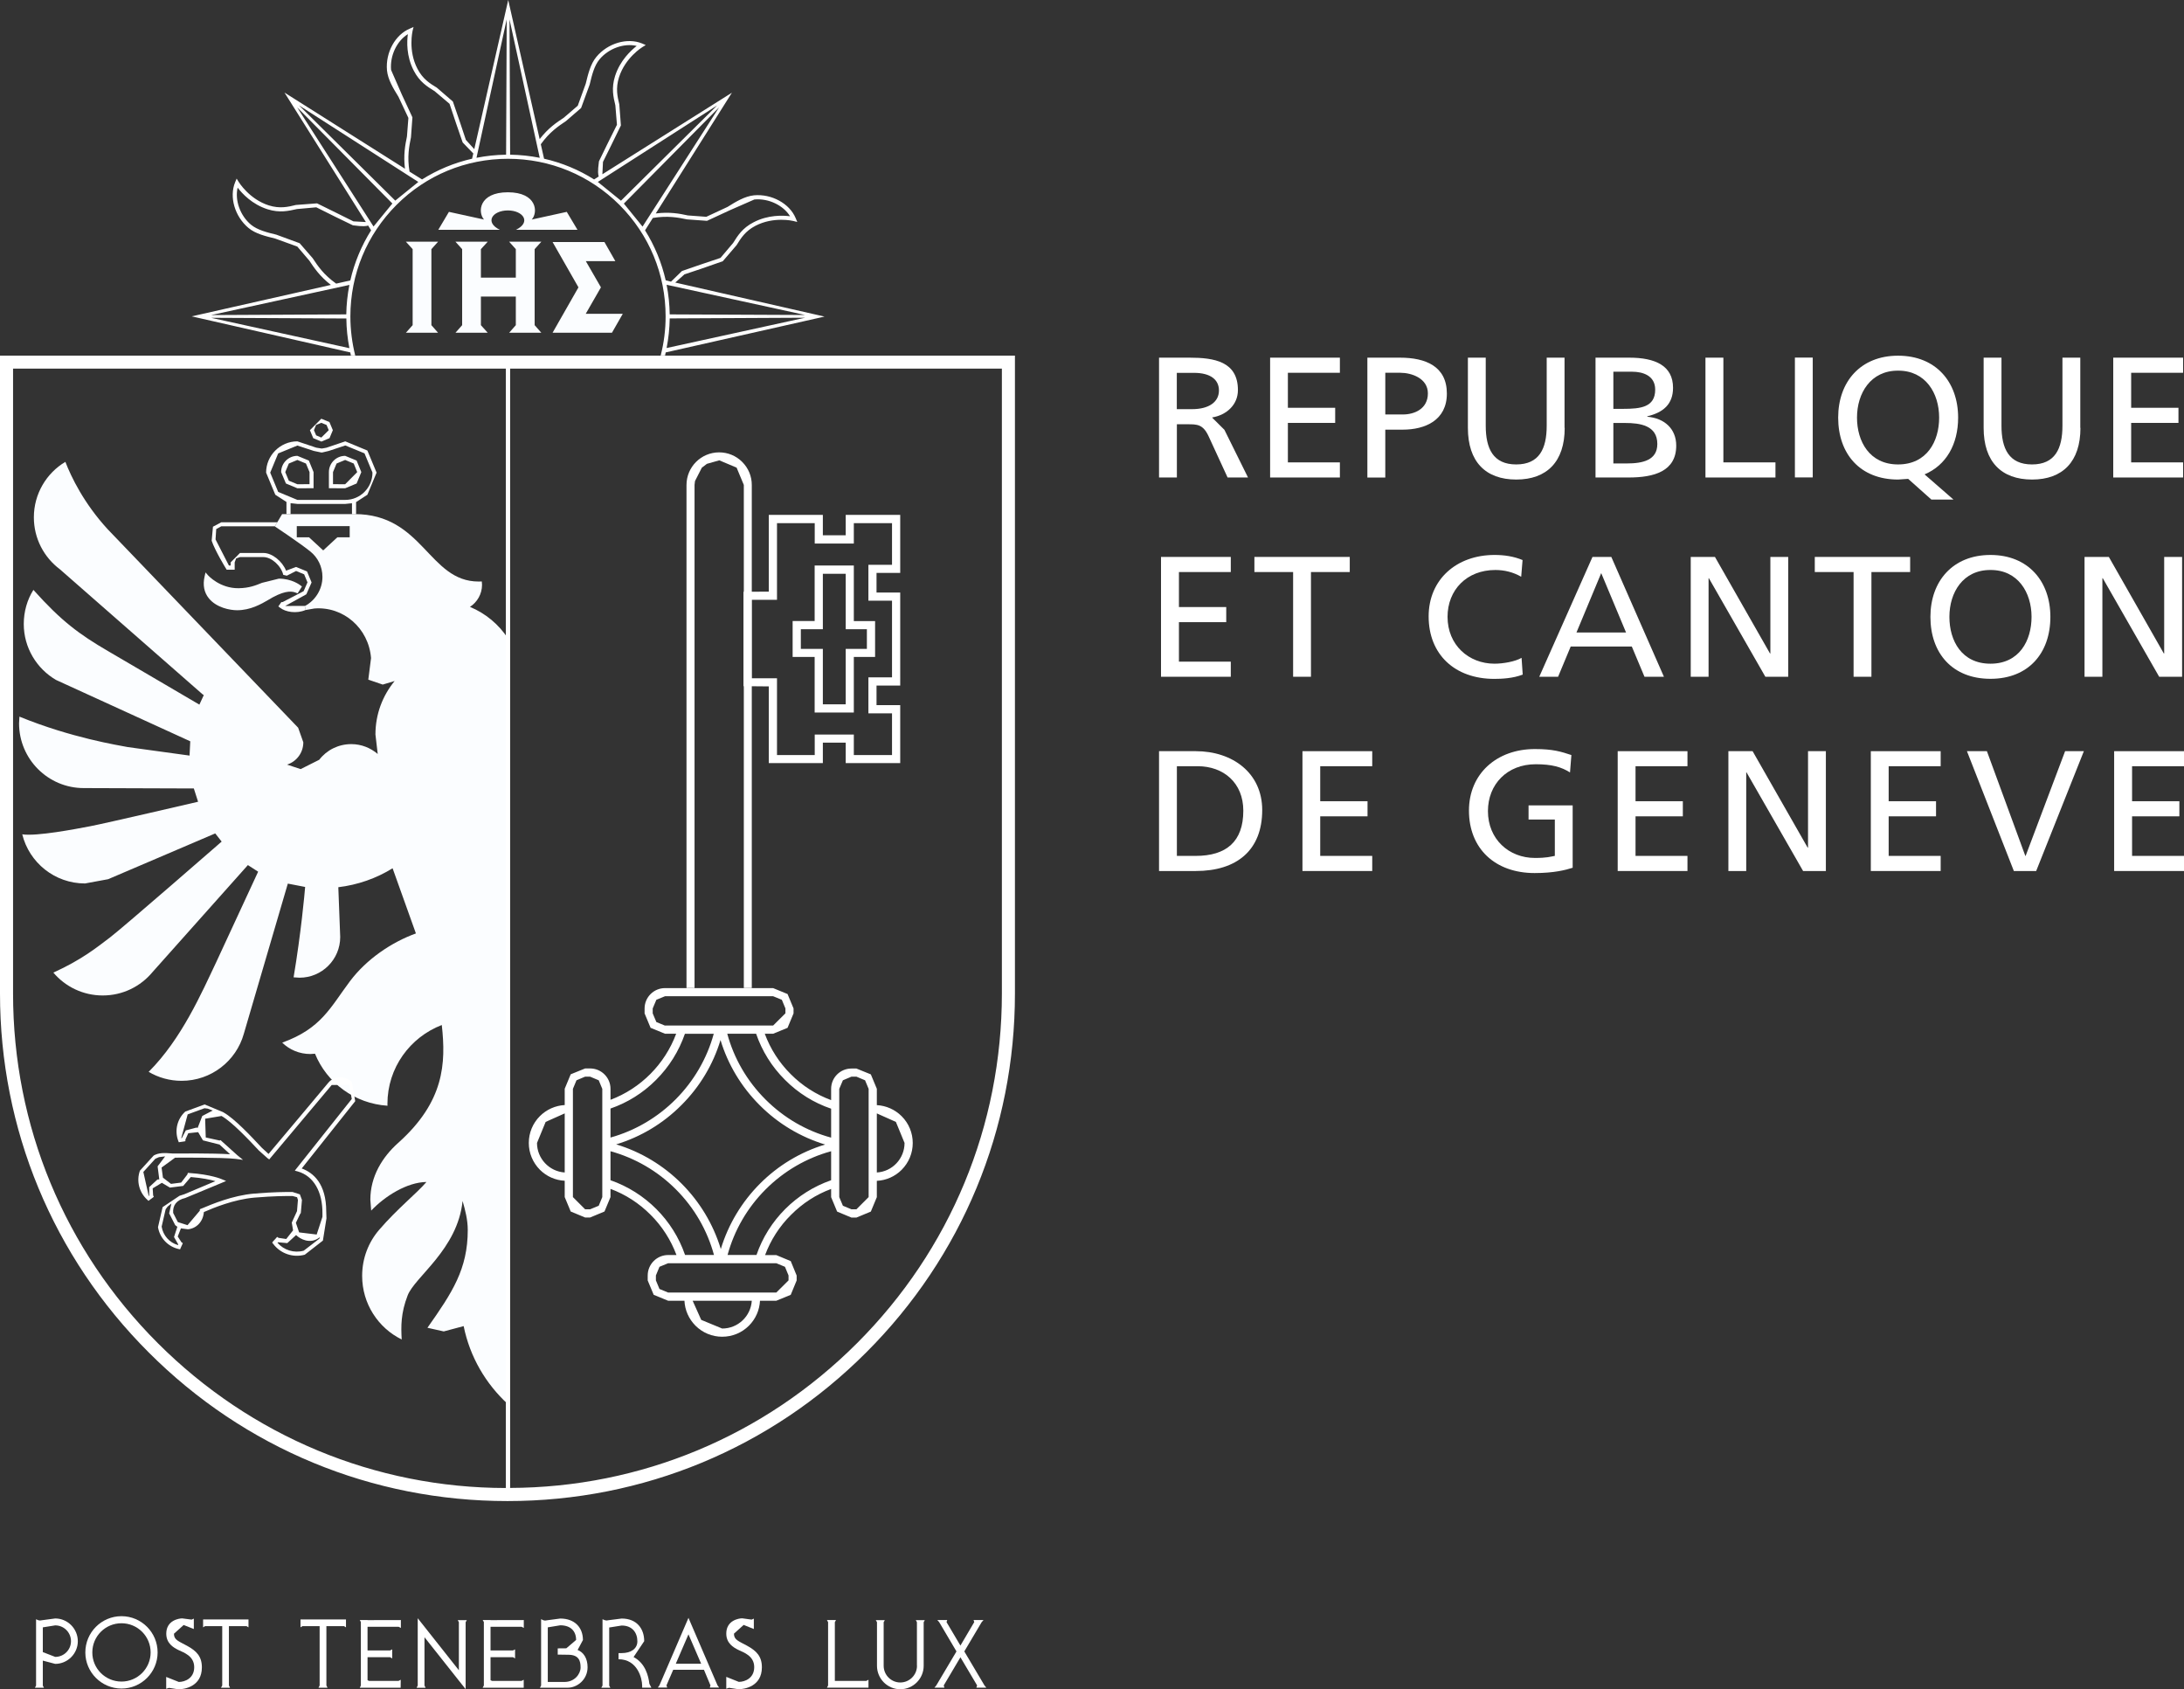 <?xml version="1.0" encoding="utf-8"?>
<!-- Generator: Adobe Illustrator 16.0.3, SVG Export Plug-In . SVG Version: 6.00 Build 0)  -->
<!DOCTYPE svg PUBLIC "-//W3C//DTD SVG 1.1//EN" "http://www.w3.org/Graphics/SVG/1.1/DTD/svg11.dtd">
<svg version="1.1" id="Layer_1" xmlns="http://www.w3.org/2000/svg" xmlns:xlink="http://www.w3.org/1999/xlink" x="0px" y="0px" viewBox="0 0 28.766 22.245" enable-background="new 0 0 28.766 22.245" xml:space="preserve">
<rect x="0" y="0" width="28.766" height="22.245" fill="#333333" stroke="none"/>
<path fill="#FFFFFF" d="M13.196,13.083c0,1.739-0.677,3.374-1.907,4.604c-1.226,1.227-2.854,1.902-4.572,1.907V4.854h6.479V13.083z
	 M6.663,19.595c-1.721-0.001-3.354-0.678-4.584-1.907c-1.23-1.23-1.907-2.865-1.907-4.604V4.854h6.491V19.595z M0,4.683v8.4
	c0,1.785,0.695,3.464,1.958,4.726c1.262,1.264,2.941,1.958,4.726,1.958c1.785,0,3.464-0.694,4.726-1.958
	c1.263-1.262,1.958-2.94,1.958-4.726v-8.4H0z"/>
<path fill="#FBFDFF" d="M3.958,7.709C3.954,7.706,3.847,7.62,3.673,7.62L3.451,7.675C3.368,7.709,3.282,7.744,3.143,7.746
	c-0.247,0.003-0.4-0.167-0.401-0.168l-0.035-0.04L2.695,7.59C2.669,7.704,2.688,7.801,2.75,7.878c0.1,0.125,0.281,0.158,0.372,0.158
	c0.177,0,0.316-0.08,0.417-0.139l0.053-0.031c0.187-0.101,0.265-0.075,0.303-0.062l0.006,0.003l0.02,0.006l0.011-0.018l0.033-0.052
	l0.012-0.02L3.958,7.709z"/>
<polyline fill="#ED1C24" points="5.708,15.688 5.039,16.352 5.262,16.577 5.932,15.915 "/>
<path fill="#FFFFFF" d="M1.6,22.144c0.212,0,0.384-0.172,0.384-0.384c0-0.213-0.172-0.384-0.384-0.384s-0.384,0.171-0.384,0.384
	C1.215,21.972,1.388,22.144,1.6,22.144 M1.124,21.76c0-0.263,0.213-0.477,0.476-0.477c0.263,0,0.476,0.214,0.476,0.477
	c0,0.262-0.213,0.476-0.476,0.476C1.336,22.235,1.124,22.021,1.124,21.76"/>
<polygon fill="#FFFFFF" points="3.958,21.326 3.958,21.43 3.984,21.414 4.21,21.414 4.21,22.196 4.195,22.225 4.314,22.225 
	4.299,22.196 4.299,21.414 4.531,21.414 4.557,21.43 4.557,21.414 4.557,21.34 4.557,21.326 "/>
<polygon fill="#FFFFFF" points="2.675,21.326 2.675,21.43 2.701,21.414 2.927,21.414 2.927,22.196 2.911,22.225 3.03,22.225 
	3.015,22.196 3.015,21.414 3.247,21.414 3.273,21.43 3.273,21.414 3.273,21.34 3.273,21.326 "/>
<polygon fill="#FFFFFF" points="4.863,21.423 5.251,21.423 5.28,21.438 5.28,21.423 5.28,21.334 4.841,21.335 4.841,21.334 
	4.753,21.334 4.739,21.334 4.753,21.36 4.753,22.196 4.739,22.225 4.753,22.225 4.834,22.225 5.277,22.225 5.278,22.135 
	5.278,22.12 5.25,22.135 4.86,22.135 4.841,22.126 4.841,21.823 5.138,21.823 5.166,21.839 5.166,21.823 5.166,21.734 5.166,21.72 
	5.138,21.734 4.841,21.734 4.841,21.423 "/>
<polygon fill="#FFFFFF" points="6.482,21.423 6.871,21.423 6.899,21.438 6.899,21.423 6.899,21.334 6.461,21.335 6.461,21.334 
	6.373,21.334 6.358,21.334 6.373,21.36 6.373,22.196 6.357,22.225 6.373,22.225 6.454,22.225 6.898,22.225 6.898,22.135 
	6.898,22.12 6.87,22.135 6.48,22.135 6.461,22.126 6.461,21.823 6.757,21.823 6.784,21.839 6.784,21.823 6.784,21.734 6.784,21.72 
	6.757,21.734 6.461,21.734 6.461,21.423 "/>
<polygon fill="#FFFFFF" points="6.133,21.335 6.044,21.335 6.029,21.335 6.044,21.362 6.044,21.995 5.502,21.31 5.502,22.196 
	5.487,22.226 5.502,22.226 5.591,22.226 5.606,22.226 5.591,22.196 5.591,21.56 6.133,22.244 6.133,21.362 6.149,21.335 "/>
<path fill="#FFFFFF" d="M0.727,21.819l-0.163-0.063v-0.326l0.163-0.026c0.115,0,0.208,0.093,0.208,0.208
	C0.935,21.727,0.842,21.819,0.727,21.819 M0.727,21.313l-0.165,0.022L0.527,21.34l-0.024-0.004l-0.028-0.013v0.013v0.861
	L0.46,22.225h0.015h0.089h0.015l-0.015-0.027v-0.33l0.163,0.043c0.164,0,0.298-0.135,0.298-0.298
	C1.025,21.448,0.891,21.313,0.727,21.313"/>
<path fill="#FFFFFF" d="M2.553,21.452v-0.137l-0.029,0.013L2.4,21.312c-0.042,0-0.21,0.025-0.21,0.201
	c0,0.127,0.092,0.182,0.161,0.216c0.07,0.033,0.207,0.078,0.207,0.226s-0.125,0.194-0.203,0.194l-0.166-0.066v0.156l0.037-0.012
	l0.124,0.019c0.075,0,0.309-0.034,0.309-0.289c0-0.144-0.071-0.216-0.193-0.283c-0.115-0.063-0.175-0.078-0.175-0.16l0.128-0.115
	L2.553,21.452z"/>
<path fill="#FFFFFF" d="M7.436,22.149H7.215v-0.282v-0.437l0.164-0.027c0.139,0,0.209,0.078,0.209,0.193l-0.129,0.11l-0.113,0.001
	v0.082l0.138,0.002c0.142,0,0.163,0.082,0.163,0.168S7.567,22.149,7.436,22.149 M7.608,21.728l0.07-0.131
	c0-0.165-0.108-0.283-0.299-0.283l-0.166,0.022l-0.034,0.005l-0.024-0.005l-0.028-0.014v0.014v0.86l-0.015,0.029h0.015h0.088h0.016
	L7.23,22.225h0.245c0.131,0,0.264-0.109,0.264-0.27C7.739,21.838,7.686,21.758,7.608,21.728"/>
<path fill="#FFFFFF" d="M8.553,22.173c-0.012-0.104-0.053-0.27-0.208-0.352l0.14-0.209c0-0.165-0.098-0.298-0.297-0.298
	l-0.166,0.021L7.988,21.34l-0.024-0.005l-0.028-0.012v0.012v0.862L7.92,22.225h0.016h0.088h0.015l-0.015-0.027v-0.33v-0.11v-0.326
	l0.164-0.026c0.139,0,0.207,0.093,0.207,0.208c0,0.098-0.085,0.155-0.207,0.155H8.147v0.081c0.249,0,0.311,0.251,0.311,0.348v0.026
	h0.1h0.021L8.553,22.173z"/>
<path fill="#FFFFFF" d="M8.901,21.909l0.167-0.387l0.167,0.387H8.901z M9.451,22.195l-0.383-0.89l-0.383,0.89l-0.021,0.028h0.021
	h0.093h0.01l-0.01-0.028l0.089-0.206h0.405l0.086,0.206l-0.009,0.028h0.009h0.093h0.021L9.451,22.195z"/>
<path fill="#FFFFFF" d="M9.929,21.452v-0.137L9.9,21.328l-0.124-0.017c-0.042,0-0.21,0.025-0.21,0.201
	c0,0.127,0.092,0.182,0.161,0.216c0.07,0.033,0.207,0.078,0.207,0.226s-0.125,0.194-0.203,0.194l-0.165-0.066v0.156l0.036-0.012
	l0.124,0.019c0.075,0,0.309-0.034,0.309-0.289c0-0.144-0.071-0.216-0.193-0.283c-0.115-0.063-0.175-0.078-0.175-0.16l0.128-0.115
	L9.929,21.452z"/>
<polygon fill="#FFFFFF" points="12.967,22.195 12.701,21.747 12.93,21.361 12.954,21.334 12.93,21.334 12.832,21.334 12.823,21.334 
	12.832,21.361 12.65,21.67 12.467,21.361 12.476,21.334 12.467,21.334 12.37,21.334 12.346,21.334 12.37,21.361 12.598,21.747 
	12.332,22.195 12.308,22.224 12.332,22.224 12.43,22.224 12.439,22.224 12.43,22.195 12.65,21.824 12.87,22.195 12.86,22.224 
	12.87,22.224 12.967,22.224 12.991,22.224 "/>
<path fill="#FFFFFF" d="M12.166,21.936c0,0.17-0.138,0.309-0.308,0.309s-0.307-0.139-0.307-0.309v-0.574l-0.016-0.027h0.016h0.088
	h0.015l-0.015,0.027v0.574c0,0.121,0.098,0.22,0.219,0.22s0.22-0.099,0.22-0.22h-0.001v-0.574l-0.015-0.027h0.015h0.089h0.015
	l-0.015,0.027V21.936z"/>
<polygon fill="#FFFFFF" points="11.411,22.135 10.996,22.135 10.996,21.362 11.011,21.334 10.996,21.334 10.907,21.334 
	10.892,21.334 10.907,21.362 10.907,22.196 10.892,22.224 10.907,22.224 10.946,22.224 11.411,22.224 11.439,22.224 11.439,22.135 
	11.439,22.12 "/>
<path fill="#FFFFFF" d="M11.749,7.91v1.01h-0.311v0.474h0.311v0.549h-0.503v-0.27h-0.515v0.27h-0.497V8.932H9.899V7.899h0.335V6.889
	h0.497v0.269h0.515V6.889h0.503v0.549h-0.311V7.91H11.749z M11.857,7.544V6.78h-0.718v0.269h-0.301V6.78h-0.712v1.011L9.793,7.793
	v1.243l0.333,0.003v1.01h0.712V9.78h0.301v0.269h0.718V9.286h-0.312V9.028h0.312V7.803h-0.312V7.544H11.857z"/>
<path fill="#FFFFFF" d="M11.418,8.286v0.259h-0.279v0.73h-0.301v-0.73h-0.29V8.286h0.29v-0.73h0.301v0.73H11.418z M11.247,7.447
	H10.73v0.731h-0.29v0.473h0.29v0.732h0.516V8.651h0.28V8.179h-0.28V7.447z"/>
<path fill="#FFFFFF" d="M9.776,6.083C9.695,6.002,9.587,5.957,9.472,5.957c-0.237,0-0.43,0.192-0.43,0.43v6.624h0.106V6.386
	l0.006-0.051l0.09-0.176l0.067-0.051l0.163-0.046l0.228,0.096l0.095,0.228v6.625h0.105V6.387C9.902,6.271,9.857,6.164,9.776,6.083"
	/>
<path fill="#FFFFFF" d="M11.549,15.44v-0.778l0.251,0.112l0.114,0.277C11.914,15.258,11.753,15.428,11.549,15.44 M11.441,15.764
	l-0.161,0.161h-0.065l-0.113-0.047l-0.048-0.114v-1.425l0.048-0.113l0.113-0.048h0.065l0.114,0.048l0.047,0.113V15.764z
	 M10.947,14.981c-0.324-0.088-0.621-0.259-0.865-0.503c-0.244-0.244-0.415-0.541-0.503-0.865h0.38
	c0.078,0.227,0.206,0.434,0.38,0.607c0.174,0.175,0.381,0.303,0.608,0.38V14.981z M10.947,15.542
	c-0.46,0.16-0.825,0.524-0.983,0.984H9.583c0.088-0.323,0.258-0.62,0.502-0.864c0.243-0.243,0.539-0.413,0.862-0.502V15.542z
	 M10.225,16.635l0.114,0.047l0.047,0.114v0.065l-0.161,0.16H8.8l-0.114-0.047l-0.047-0.113v-0.065l0.047-0.114L8.8,16.635H10.225z
	 M9.512,17.495l-0.276-0.114l-0.113-0.252h0.779C9.889,17.333,9.72,17.495,9.512,17.495 M8.041,15.542V15.16
	c0.322,0.089,0.618,0.259,0.861,0.502c0.244,0.244,0.414,0.541,0.502,0.864H9.023C8.865,16.066,8.5,15.702,8.041,15.542
	 M9.49,13.696c0.097,0.32,0.272,0.614,0.516,0.858c0.244,0.245,0.54,0.42,0.862,0.518c-0.657,0.198-1.175,0.719-1.374,1.376
	c-0.2-0.659-0.72-1.18-1.378-1.378c0.321-0.098,0.615-0.272,0.858-0.516C9.218,14.311,9.393,14.017,9.49,13.696 M8.041,14.598
	c0.223-0.077,0.428-0.204,0.6-0.377c0.174-0.174,0.302-0.381,0.38-0.607h0.38c-0.181,0.66-0.701,1.183-1.36,1.366V14.598z
	 M8.759,13.506l-0.114-0.047l-0.048-0.114V13.28l0.048-0.114l0.114-0.047h1.424l0.115,0.047l0.047,0.114v0.064l-0.162,0.161H8.759z
	 M7.933,15.764l-0.047,0.114l-0.114,0.047H7.707l-0.161-0.161v-1.425l0.047-0.113l0.114-0.048h0.065l0.114,0.048l0.047,0.113V15.764
	z M7.438,15.44c-0.203-0.013-0.365-0.183-0.365-0.389l0.114-0.277l0.251-0.112V15.44z M11.876,14.699
	c-0.088-0.088-0.204-0.139-0.327-0.146v-0.215l-0.079-0.19l-0.19-0.077h-0.065c-0.148,0-0.268,0.119-0.268,0.268v0.148
	c-0.197-0.073-0.379-0.188-0.532-0.342c-0.154-0.153-0.269-0.335-0.342-0.532h0.11l0.19-0.078l0.079-0.19V13.28l-0.079-0.19
	l-0.19-0.078H8.759c-0.148,0-0.269,0.12-0.269,0.269v0.064l0.079,0.19l0.19,0.078h0.147c-0.149,0.4-0.466,0.72-0.865,0.87v-0.145
	c0-0.148-0.121-0.268-0.269-0.268H7.707l-0.19,0.077l-0.079,0.19v0.215c-0.123,0.007-0.239,0.058-0.327,0.146
	c-0.094,0.094-0.146,0.22-0.146,0.353s0.052,0.258,0.146,0.353c0.088,0.088,0.204,0.139,0.327,0.145v0.215l0.079,0.19l0.19,0.079
	h0.065l0.19-0.079l0.079-0.19v-0.108c0.195,0.072,0.376,0.188,0.528,0.341c0.153,0.152,0.268,0.334,0.341,0.53H8.8
	c-0.148,0-0.269,0.121-0.269,0.27v0.065l0.079,0.189l0.19,0.078h0.215c0.006,0.124,0.057,0.239,0.145,0.328
	c0.094,0.094,0.219,0.146,0.352,0.146c0.134,0,0.259-0.052,0.353-0.146c0.088-0.089,0.139-0.204,0.145-0.328h0.215l0.19-0.078
	l0.078-0.189v-0.065l-0.078-0.19l-0.19-0.079h-0.148c0.073-0.196,0.188-0.378,0.342-0.53c0.152-0.153,0.332-0.269,0.528-0.341v0.108
	l0.079,0.19l0.189,0.079h0.065l0.19-0.079l0.079-0.19v-0.215c0.123-0.006,0.239-0.057,0.327-0.145
	c0.094-0.095,0.146-0.22,0.146-0.353S11.97,14.793,11.876,14.699"/>
<path fill="#FFFFFF" d="M4.232,5.762L4.164,5.733L4.135,5.665l0.028-0.069l0.069-0.028l0.069,0.028l0.029,0.069L4.232,5.762z
	 M4.339,5.558L4.232,5.514L4.082,5.665l0.044,0.105l0.107,0.045l0.107-0.045l0.044-0.105L4.339,5.558z"/>
<path fill="#FFFFFF" d="M4.548,6.583H3.917L3.664,6.478L3.559,6.224l0.105-0.253l0.253-0.104l0.216,0.071l0.1,0.021h0.009
	l0.089-0.021l0.217-0.072l0.253,0.104l0.105,0.253C4.906,6.422,4.745,6.583,4.548,6.583 M4.839,5.933L4.548,5.812L4.299,5.896
	l-0.056,0.01h-0.01L4.165,5.895L3.917,5.812c-0.227,0-0.412,0.186-0.412,0.412l0.121,0.291l0.147,0.095v0.16h0.054V6.626l0.09,0.01
	h0.631l0.088-0.009v0.145H4.69v-0.16l0.149-0.097L4.96,6.224L4.839,5.933z"/>
<path fill="#FFFFFF" d="M4.077,6.376l-0.16,0.001L3.804,6.33L3.757,6.217l0.047-0.113l0.113-0.047L4.03,6.104l0.047,0.113V6.376z
	 M3.917,6.003c-0.118,0-0.214,0.096-0.214,0.214l0.063,0.15L3.917,6.43l0.187-0.001H4.13V6.402V6.217L4.068,6.065L3.917,6.003z"/>
<path fill="#FFFFFF" d="M4.546,6.377l-0.16-0.001V6.217l0.047-0.113l0.113-0.047l0.113,0.047l0.046,0.113L4.546,6.377z M4.697,6.065
	L4.546,6.003c-0.118,0-0.214,0.096-0.214,0.214v0.186v0.026h0.027L4.546,6.43l0.151-0.063l0.062-0.15L4.697,6.065z"/>
<path fill="#FFFFFF" d="M8.78,4.583c0.025-0.127,0.039-0.259,0.041-0.39l1.783-0.009L8.78,4.583z M8.496,3.033L8.599,2.87
	c0.196-0.032,0.331-0.006,0.45,0.019l0.263,0.019L9.61,2.77l0.326-0.143c0.187-0.018,0.383,0.078,0.47,0.221
	c-0.092-0.012-0.288-0.021-0.48,0.079C9.778,3.003,9.716,3.104,9.656,3.2L9.49,3.396L9.228,3.484L8.982,3.569l-0.144,0.14
	l-0.07-0.018C8.715,3.459,8.623,3.236,8.496,3.033 M8.217,2.681l1.254-1.267l-1.008,1.57L8.217,2.681z M7.874,2.396l1.572-1.008
	L8.179,2.643L7.874,2.396z M7.166,2.09L7.123,1.9c0.116-0.162,0.23-0.237,0.332-0.306l0.199-0.172l0.113-0.309
	c0.029-0.122,0.059-0.247,0.13-0.332c0.12-0.144,0.325-0.216,0.489-0.176C8.311,0.664,8.167,0.795,8.101,1.002
	c-0.05,0.159-0.023,0.273,0.004,0.385l0.021,0.256L8.003,1.89L7.889,2.124c-0.019,0.137-0.011,0.177-0.003,0.2L7.825,2.363
	C7.622,2.235,7.4,2.143,7.166,2.09 M6.719,2.037L6.711,0.256l0.398,1.822C6.982,2.053,6.851,2.039,6.719,2.037 M10.605,4.148
	L8.821,4.14C8.819,4.008,8.805,3.877,8.78,3.75L10.605,4.148z M6.666,2.037c-0.133,0.002-0.264,0.016-0.39,0.041l0.398-1.823
	L6.666,2.037z M6.218,2.09C5.981,2.144,5.759,2.237,5.559,2.363L5.394,2.26C5.361,2.063,5.389,1.927,5.413,1.808l0.019-0.263
	L5.294,1.248L5.151,0.921C5.134,0.733,5.228,0.538,5.372,0.45C5.359,0.544,5.35,0.738,5.45,0.931c0.077,0.148,0.178,0.21,0.275,0.27
	l0.196,0.166l0.088,0.263l0.085,0.246l0.14,0.145L6.218,2.09z M5.206,2.642L3.939,1.388L5.51,2.396L5.206,2.642z M4.92,2.983
	L3.914,1.414L5.168,2.68L4.92,2.983z M4.614,3.693L4.428,3.735C4.263,3.618,4.187,3.504,4.119,3.401L3.947,3.203L3.639,3.09
	C3.517,3.061,3.392,3.029,3.307,2.96C3.162,2.84,3.091,2.635,3.13,2.471c0.057,0.075,0.189,0.22,0.395,0.285
	c0.159,0.05,0.274,0.022,0.386-0.003L4.166,2.73l0.247,0.123l0.235,0.114c0.137,0.019,0.177,0.011,0.201,0.003l0.039,0.063
	C4.762,3.233,4.668,3.457,4.614,3.693 M2.78,4.185l1.782,0.009c0.001,0.131,0.015,0.263,0.04,0.391L2.78,4.185z M4.602,3.752
	C4.577,3.878,4.563,4.007,4.561,4.14l-1.78,0.009L4.602,3.752z M8.894,3.721l0.121-0.108l0.224-0.075L9.52,3.44l0.182-0.212
	c0.056-0.091,0.114-0.185,0.249-0.255c0.241-0.125,0.495-0.064,0.498-0.063l0.052,0.013l-0.021-0.05
	c-0.08-0.193-0.316-0.322-0.549-0.301C9.809,2.585,9.694,2.655,9.582,2.725L9.303,2.855L9.06,2.837
	C8.951,2.813,8.819,2.788,8.637,2.811l1.003-1.59L7.934,2.295l0.008-0.163L8.047,1.92l0.131-0.268L8.157,1.375
	c-0.025-0.104-0.05-0.212-0.004-0.357C8.235,0.759,8.458,0.622,8.46,0.621l0.045-0.028L8.456,0.572
	C8.263,0.493,8.005,0.568,7.855,0.749c-0.078,0.094-0.109,0.226-0.14,0.353L7.61,1.392L7.425,1.551
	C7.333,1.611,7.22,1.687,7.108,1.832L6.694,0L6.247,1.964L6.136,1.842L6.061,1.617l-0.096-0.28L5.753,1.154
	C5.662,1.099,5.568,1.041,5.498,0.905C5.373,0.666,5.434,0.409,5.434,0.407l0.013-0.052L5.398,0.377
	c-0.193,0.08-0.322,0.316-0.301,0.549C5.109,1.048,5.18,1.164,5.248,1.274l0.131,0.279L5.36,1.798
	C5.338,1.905,5.311,2.039,5.334,2.222L3.747,1.219l1.072,1.705L4.655,2.915L4.444,2.81L4.176,2.678L3.898,2.699
	C3.794,2.725,3.686,2.75,3.541,2.705C3.283,2.623,3.146,2.399,3.144,2.396L3.117,2.352L3.097,2.4
	c-0.08,0.193-0.005,0.451,0.176,0.602C3.367,3.08,3.499,3.11,3.626,3.142l0.29,0.105l0.158,0.185
	c0.062,0.093,0.137,0.206,0.284,0.32L2.525,4.166l2.089,0.475l0.007,0.04l0.058,0.001c-0.042-0.167-0.064-0.34-0.064-0.515
	c0-0.556,0.216-1.076,0.608-1.469c0.392-0.392,0.913-0.607,1.468-0.607s1.076,0.216,1.468,0.607
	c0.392,0.393,0.608,0.913,0.608,1.469c0,0.175-0.022,0.348-0.065,0.515H8.71l0.05-0.001l0.008-0.04l2.092-0.472L8.894,3.721z"/>
<path fill="#FFFFFF" d="M4.689,4.682H4.68H4.689z"/>
<path fill="#FBFDFF" d="M6.796,3.026h0.81L7.465,2.79L7.004,2.891C7.09,2.795,7.072,2.533,6.69,2.532H6.688
	C6.307,2.533,6.29,2.795,6.375,2.891L5.913,2.79l-0.14,0.236h0.81c-0.204-0.1-0.097-0.254,0.106-0.255
	C6.893,2.772,7,2.927,6.796,3.026"/>
<polygon fill="#FBFDFF" points="5.682,3.281 5.77,3.183 5.682,3.183 5.558,3.183 5.435,3.183 5.346,3.183 5.435,3.281 5.435,4.282 
	5.346,4.382 5.435,4.382 5.558,4.382 5.682,4.382 5.77,4.382 5.682,4.282 "/>
<polygon fill="#FBFDFF" points="7.042,3.281 7.13,3.183 7.042,3.183 6.918,3.183 6.794,3.183 6.706,3.183 6.794,3.281 6.794,3.656 
	6.334,3.656 6.334,3.281 6.424,3.183 6.334,3.183 6.211,3.183 6.087,3.183 5.999,3.183 6.087,3.281 6.087,4.282 5.999,4.382 
	6.087,4.382 6.211,4.382 6.334,4.382 6.424,4.382 6.334,4.282 6.334,3.905 6.794,3.905 6.794,4.282 6.706,4.382 6.794,4.382 
	6.918,4.382 7.042,4.382 7.13,4.382 7.042,4.282 "/>
<polygon fill="#FBFDFF" points="7.715,4.132 7.915,3.784 7.716,3.439 8.105,3.439 7.961,3.187 7.278,3.187 7.619,3.784 7.278,4.382 
	8.06,4.382 8.203,4.132 "/>
<path fill="#FFFFFF" d="M4.027,8.032L4.016,7.979l-0.26,0.001l0.279-0.154l0.069-0.156l-0.06-0.145L3.9,7.466L3.768,7.515
	C3.717,7.389,3.584,7.282,3.47,7.282H3.161L3.038,7.406v0.041H3.015L2.839,7.104l0.009-0.137l0.066-0.036H3.62l0.033-0.053H2.914
	L2.805,6.936L2.788,7.121c0.044,0.131,0.183,0.358,0.189,0.367l0.008,0.014H3h0.064h0.027V7.475V7.406L3.11,7.354l0.051-0.018H3.47
	c0.105,0,0.232,0.113,0.261,0.234l0.047,0.011L3.9,7.519l0.106,0.044L4.05,7.669L3.999,7.785L3.721,7.929H3.707L3.698,7.939
	L3.681,7.965L3.666,7.985l0.02,0.016C3.762,8.062,3.908,8.084,4.027,8.032"/>
<path fill="#FBFDFF" d="M4.606,7.076H4.443L4.257,7.248L4.071,7.076H3.909V6.928h0.697V7.076z M6.19,7.992
	C6.285,7.93,6.349,7.823,6.349,7.701L6.346,7.657L6.304,7.658c-0.659,0-0.731-0.888-1.634-0.888H4.667H3.716L3.62,6.932
	c0,0,0.335,0.223,0.467,0.33c0.098,0.078,0.16,0.2,0.16,0.335c0,0.165-0.096,0.312-0.232,0.384l0.011,0.052l0.115-0.02
	c0.381-0.03,0.715,0.259,0.746,0.653L4.851,8.95l0.19,0.065l0.157-0.047C5.04,9.16,4.945,9.404,4.945,9.672l0.03,0.257
	c-0.094-0.08-0.215-0.13-0.348-0.13c-0.171,0-0.325,0.079-0.422,0.206L3.96,10.128l-0.179-0.059c0.124-0.04,0.214-0.155,0.214-0.294
	L3.927,9.583l-2.51-2.615C1.106,6.629,0.939,6.284,0.861,6.082C0.612,6.23,0.446,6.503,0.446,6.813c0,0.279,0.134,0.527,0.342,0.683
	l1.879,1.646l0.017,0.012L2.626,9.279c-0.037-0.021-0.82-0.482-1.198-0.702C1.041,8.352,0.805,8.176,0.44,7.768
	C0.359,7.896,0.313,8.053,0.313,8.217c0,0.313,0.171,0.589,0.425,0.737l1.768,0.808l-0.009,0.18v0.008L1.683,9.838
	C1.565,9.815,0.939,9.717,0.256,9.437L0.251,9.525c0,0.471,0.382,0.853,0.852,0.853l1.45,0.005l0.056,0.175
	c-0.031,0.007-1.223,0.285-1.419,0.322c-0.199,0.038-0.703,0.135-0.897,0.107c0.092,0.372,0.427,0.647,0.827,0.647l0.304-0.056
	l1.411-0.603l0.084,0.107v0.001c0,0-1.292,1.126-1.469,1.261c-0.177,0.134-0.37,0.292-0.747,0.464
	c0.157,0.185,0.39,0.301,0.65,0.301c0.264,0,0.499-0.119,0.656-0.308l1.256-1.409l0.003,0.002L3.4,11.479l-0.551,1.189
	c-0.194,0.408-0.456,1.012-0.891,1.447c0.127,0.075,0.276,0.118,0.434,0.118c0.39,0,0.719-0.262,0.819-0.618l0.58-1.979l0.228,0.044
	c-0.007,0.088-0.054,0.607-0.152,1.19l0.078,0.005c0.296,0,0.536-0.24,0.536-0.536l-0.025-0.655H4.452
	c0.262-0.031,0.506-0.118,0.719-0.25l0.307,0.858c-0.318,0.115-0.649,0.337-0.869,0.63c-0.258,0.344-0.376,0.622-0.892,0.808
	c0.096,0.094,0.227,0.15,0.371,0.15l0.061-0.004c0.156,0.384,0.523,0.657,0.955,0.685l-0.001-0.024c0-0.476,0.298-0.878,0.716-1.039
	c0.056,0.507,0.033,1.009-0.574,1.552c-0.211,0.188-0.367,0.444-0.367,0.748l0.011,0.144c0.181-0.19,0.469-0.373,0.728-0.377
	c-0.13,0.152-0.381,0.349-0.622,0.629c-0.141,0.163-0.225,0.375-0.225,0.608c0,0.367,0.212,0.686,0.521,0.837
	c-0.01-0.172-0.012-0.347,0.078-0.579c0.093-0.245,0.659-0.607,0.724-1.245c0.035,0.121,0.068,0.249,0.068,0.382
	c0,0.515-0.203,0.823-0.531,1.288l0.215,0.048l0.262-0.07c0.082,0.405,0.291,0.76,0.584,1.029V8.408
	C6.57,8.223,6.396,8.077,6.19,7.992"/>
<path fill="#FFFFFF" d="M4.635,14.47l-0.002,0.003v-0.001l-0.725,0.912l-0.025,0.032l0.038,0.01c0.211,0.06,0.329,0.269,0.326,0.556
	v0.042l-0.076,0.233L3.94,16.229l-0.043-0.126l0.058-0.121l0.007-0.007l0.001-0.011l0.014-0.162l-0.027-0.074l-0.097-0.031H3.833
	c-0.07,0-0.217-0.001-0.486,0.021c-0.284,0.024-0.561,0.142-0.678,0.191l-0.02,0.008l-0.017,0.007v0.019L2.47,16.134l-0.128-0.041
	l-0.061-0.12c-0.008-0.095,0.04-0.17,0.159-0.197l0.482-0.2l0.056-0.024l-0.056-0.023c-0.006-0.003-0.145-0.063-0.426-0.082
	l-0.022-0.002l-0.006,0.021l-0.082,0.107l-0.134,0.017l-0.106-0.082l-0.018-0.133l0.178-0.13h0.002H2.31
	c0.007,0,0.627-0.005,0.796,0.016l0.095,0.013l-0.075-0.061l-0.209-0.188l-0.011-0.011l-0.014,0.005L2.71,14.979l-0.008-0.247
	l0.216-0.036c0.138,0.078,0.359,0.313,0.492,0.455l0.116,0.103l0.02,0.014l0.016-0.019l0.807-0.961l0.232-0.002l0.032,0.186
	L4.635,14.47z M4.206,16.312L4,16.47c-0.127,0.035-0.26-0.007-0.345-0.104l0.006-0.007l0.123,0.011L3.9,16.264l0.001,0.001
	c0.053,0.052,0.182,0.122,0.301,0.035l0.013-0.01L4.206,16.312z M2.348,16.388l-0.004,0.008c-0.112-0.032-0.196-0.126-0.215-0.243
	l0.053-0.229l0.026-0.035l0.05-0.041l-0.03,0.13l0.08,0.156l0.028,0.021L2.292,16.29L2.348,16.388z M2.073,15.533l-0.108,0.1v0.112
	L1.959,15.75l-0.071-0.317l0.158-0.174l0.048-0.021l0.081-0.01l-0.099,0.131l0.022,0.172L2.073,15.533z M2.603,14.854L2.59,14.848
	l-0.143,0.038l-0.052,0.101l-0.008,0.001l0.085-0.313l0.221-0.081l0.042,0.005l0.067,0.025l-0.138,0.072L2.603,14.854z
	 M4.633,14.243c-0.128-0.097-0.256-0.051-0.306,0.012c-0.036,0.045-0.679,0.81-0.79,0.941l-0.088-0.081
	c-0.143-0.153-0.359-0.384-0.505-0.466l-0.009-0.005l-0.24-0.1L2.44,14.638c-0.107,0.099-0.143,0.249-0.092,0.386l0.007,0.018
	l0.019-0.003l0.048-0.007l0.02-0.004v-0.021l0.038-0.084l0.13-0.014l0.063,0.108l0.218,0.055l0.14,0.128
	c-0.228-0.015-0.693-0.01-0.721-0.01H2.275c-0.117-0.01-0.184-0.01-0.25,0.026l-0.182,0.2c-0.049,0.137-0.01,0.287,0.098,0.384
	l0.015,0.014l0.016-0.013l0.038-0.028l0.016-0.013l-0.009-0.018l-0.006-0.093l0.121-0.073l0.106,0.063l0.175-0.022l0.1-0.117
	c0.153,0.012,0.262,0.036,0.324,0.054l-0.408,0.172l-0.065,0.021l-0.222,0.149L2.081,16.16c0.024,0.143,0.131,0.256,0.272,0.288
	l0.019,0.004l0.008-0.019l0.02-0.044l0.008-0.019L2.391,16.36l-0.05-0.077l0.042-0.107l0.092,0.012
	c0.115-0.01,0.202-0.105,0.21-0.227l0.005-0.002c0.115-0.05,0.386-0.164,0.661-0.188c0.267-0.022,0.407-0.021,0.482-0.021h0.021
	l0.059,0.016l0.011,0.036l-0.012,0.147L3.843,16.1l0.017,0.102L3.77,16.316l-0.101-0.015l-0.019-0.013l-0.015,0.018l-0.036,0.039
	l-0.014,0.018l0.013,0.017c0.097,0.129,0.261,0.185,0.416,0.143l0.239-0.186L4.3,16.044l-0.003-0.09c0-0.367-0.17-0.511-0.323-0.567
	l0.703-0.884l0.001-0.001l0.001-0.001L4.633,14.243z"/>
<rect x="6.663" y="4.854" fill="#FFFFFF" width="0.054" height="14.739"/>
<path fill="#FFFFFF" d="M15.501,5.388h0.2c0.223,0,0.354-0.095,0.354-0.246c0-0.143-0.112-0.232-0.329-0.232h-0.226V5.388z
	 M15.266,4.71h0.402c0.324,0,0.637,0.05,0.637,0.427c0,0.192-0.148,0.328-0.338,0.36v0.004l0.16,0.159l0.311,0.628h-0.269
	l-0.252-0.547c-0.073-0.154-0.15-0.154-0.275-0.154h-0.141v0.701h-0.235V4.71z"/>
<polygon fill="#FFFFFF" points="16.729,4.71 17.648,4.71 17.648,4.909 16.963,4.909 16.963,5.37 17.586,5.37 17.586,5.569 
	16.963,5.569 16.963,6.089 17.648,6.089 17.648,6.288 16.729,6.288 "/>
<path fill="#FFFFFF" d="M18.246,5.458h0.233c0.146,0,0.328-0.07,0.328-0.278c0-0.199-0.216-0.271-0.361-0.271h-0.2V5.458z
	 M18.01,4.71h0.43c0.336,0,0.617,0.113,0.617,0.473c0,0.351-0.285,0.475-0.582,0.475h-0.229v0.631H18.01V4.71z"/>
<path fill="#FFFFFF" d="M20.609,5.635c0,0.443-0.233,0.68-0.638,0.68s-0.637-0.236-0.637-0.68V4.71h0.235v0.896
	c0,0.303,0.099,0.51,0.401,0.51c0.304,0,0.402-0.207,0.402-0.51V4.71h0.235V5.635z"/>
<path fill="#FFFFFF" d="M21.25,6.103h0.176c0.213,0,0.403-0.043,0.403-0.256c0-0.244-0.224-0.277-0.427-0.277H21.25V6.103z
	 M21.25,5.384h0.13c0.228,0,0.421-0.021,0.421-0.253c0-0.188-0.167-0.236-0.304-0.236H21.25V5.384z M21.016,4.71h0.444
	c0.341,0,0.576,0.105,0.576,0.397c0,0.218-0.132,0.326-0.339,0.375v0.006c0.223,0.018,0.381,0.157,0.381,0.38
	c0,0.339-0.292,0.42-0.626,0.42h-0.437V4.71z"/>
<polygon fill="#FFFFFF" points="22.463,4.71 22.699,4.71 22.699,6.089 23.385,6.089 23.385,6.288 22.463,6.288 "/>
<rect x="23.641" y="4.709" fill="#FFFFFF" width="0.235" height="1.578"/>
<path fill="#FFFFFF" d="M25,6.116c0.379,0,0.541-0.303,0.541-0.617c0-0.321-0.179-0.62-0.541-0.618
	c-0.361-0.002-0.541,0.297-0.541,0.618C24.459,5.813,24.624,6.116,25,6.116 M25.133,6.306L25,6.315c-0.5,0-0.789-0.337-0.789-0.816
	c0-0.468,0.291-0.815,0.789-0.815c0.5,0,0.791,0.348,0.791,0.815c0,0.353-0.158,0.628-0.442,0.748l0.381,0.332h-0.291L25.133,6.306z
	"/>
<path fill="#FFFFFF" d="M27.402,5.635c0,0.443-0.233,0.68-0.637,0.68c-0.405,0-0.638-0.236-0.638-0.68V4.71h0.235v0.896
	c0,0.303,0.099,0.51,0.402,0.51c0.303,0,0.401-0.207,0.401-0.51V4.71h0.235V5.635z"/>
<polygon fill="#FFFFFF" points="27.834,4.71 28.754,4.71 28.754,4.909 28.07,4.909 28.07,5.37 28.693,5.37 28.693,5.569 
	28.07,5.569 28.07,6.089 28.754,6.089 28.754,6.288 27.834,6.288 "/>
<polygon fill="#FFFFFF" points="15.292,7.334 16.211,7.334 16.211,7.533 15.528,7.533 15.528,7.994 16.151,7.994 16.151,8.193 
	15.528,8.193 15.528,8.713 16.211,8.713 16.211,8.912 15.292,8.912 "/>
<polygon fill="#FFFFFF" points="17.032,7.533 16.522,7.533 16.522,7.334 17.778,7.334 17.778,7.533 17.267,7.533 17.267,8.912 
	17.032,8.912 "/>
<path fill="#FFFFFF" d="M20.036,7.595c-0.104-0.06-0.22-0.089-0.34-0.089c-0.378,0-0.63,0.263-0.63,0.617
	c0,0.371,0.278,0.617,0.619,0.617c0.117,0,0.274-0.029,0.356-0.077l0.015,0.22c-0.124,0.05-0.277,0.057-0.374,0.057
	c-0.52,0-0.865-0.321-0.865-0.823c0-0.486,0.367-0.809,0.868-0.809c0.127,0,0.251,0.018,0.369,0.067L20.036,7.595z"/>
<path fill="#FFFFFF" d="M21.09,7.547l-0.326,0.782h0.653L21.09,7.547z M20.975,7.334h0.248l0.693,1.578H21.66l-0.167-0.398h-0.805
	l-0.166,0.398h-0.248L20.975,7.334z"/>
<polygon fill="#FFFFFF" points="22.269,7.334 22.588,7.334 23.313,8.605 23.318,8.605 23.318,7.334 23.553,7.334 23.553,8.912 
	23.252,8.912 22.508,7.614 22.504,7.614 22.504,8.912 22.269,8.912 "/>
<polygon fill="#FFFFFF" points="24.414,7.533 23.903,7.533 23.903,7.334 25.159,7.334 25.159,7.533 24.649,7.533 24.649,8.912 
	24.414,8.912 "/>
<path fill="#FFFFFF" d="M26.217,8.74c0.379,0,0.541-0.303,0.541-0.617c0-0.321-0.18-0.619-0.541-0.617
	c-0.362-0.002-0.541,0.296-0.541,0.617C25.676,8.438,25.838,8.74,26.217,8.74 M26.217,7.308c0.498,0,0.789,0.348,0.789,0.815
	c0,0.479-0.289,0.816-0.789,0.816c-0.502,0-0.791-0.337-0.791-0.816C25.426,7.655,25.719,7.308,26.217,7.308"/>
<polygon fill="#FFFFFF" points="27.456,7.334 27.776,7.334 28.5,8.605 28.505,8.605 28.505,7.334 28.741,7.334 28.741,8.912 
	28.439,8.912 27.696,7.614 27.691,7.614 27.691,8.912 27.456,8.912 "/>
<path fill="#FFFFFF" d="M15.501,11.271h0.247c0.404,0,0.628-0.188,0.628-0.595c0-0.368-0.261-0.586-0.601-0.586h-0.274V11.271z
	 M15.266,9.892h0.484c0.486,0,0.875,0.289,0.875,0.775c0,0.529-0.334,0.803-0.875,0.803h-0.484V9.892z"/>
<polygon fill="#FFFFFF" points="17.155,9.892 18.074,9.892 18.074,10.09 17.389,10.09 17.389,10.551 18.012,10.551 18.012,10.75 
	17.389,10.75 17.389,11.271 18.074,11.271 18.074,11.47 17.155,11.47 "/>
<path fill="#FFFFFF" d="M20.679,10.172c-0.114-0.072-0.239-0.108-0.452-0.108c-0.377,0-0.629,0.265-0.629,0.617
	c0,0.371,0.277,0.617,0.618,0.617c0.162,0,0.204-0.017,0.263-0.027v-0.479h-0.346v-0.186h0.581v0.821
	c-0.089,0.029-0.244,0.07-0.501,0.07c-0.52,0-0.865-0.321-0.865-0.823c0-0.486,0.367-0.81,0.868-0.81
	c0.239,0,0.345,0.034,0.481,0.079L20.679,10.172z"/>
<polygon fill="#FFFFFF" points="21.307,9.892 22.226,9.892 22.226,10.09 21.542,10.09 21.542,10.551 22.165,10.551 22.165,10.75 
	21.542,10.75 21.542,11.271 22.226,11.271 22.226,11.47 21.307,11.47 "/>
<polygon fill="#FFFFFF" points="22.765,9.892 23.084,9.892 23.809,11.162 23.814,11.162 23.814,9.892 24.049,9.892 24.049,11.47 
	23.749,11.47 23.004,10.171 23,10.171 23,11.47 22.765,11.47 "/>
<polygon fill="#FFFFFF" points="24.641,9.892 25.561,9.892 25.561,10.09 24.876,10.09 24.876,10.551 25.5,10.551 25.5,10.75 
	24.876,10.75 24.876,11.271 25.561,11.271 25.561,11.47 24.641,11.47 "/>
<polygon fill="#FFFFFF" points="26.819,11.47 26.525,11.47 25.907,9.892 26.17,9.892 26.676,11.271 26.68,11.271 27.2,9.892 
	27.447,9.892 "/>
<polygon fill="#FFFFFF" points="27.846,9.892 28.766,9.892 28.766,10.09 28.082,10.09 28.082,10.551 28.705,10.551 28.705,10.75 
	28.082,10.75 28.082,11.271 28.766,11.271 28.766,11.47 27.846,11.47 "/>
</svg>
